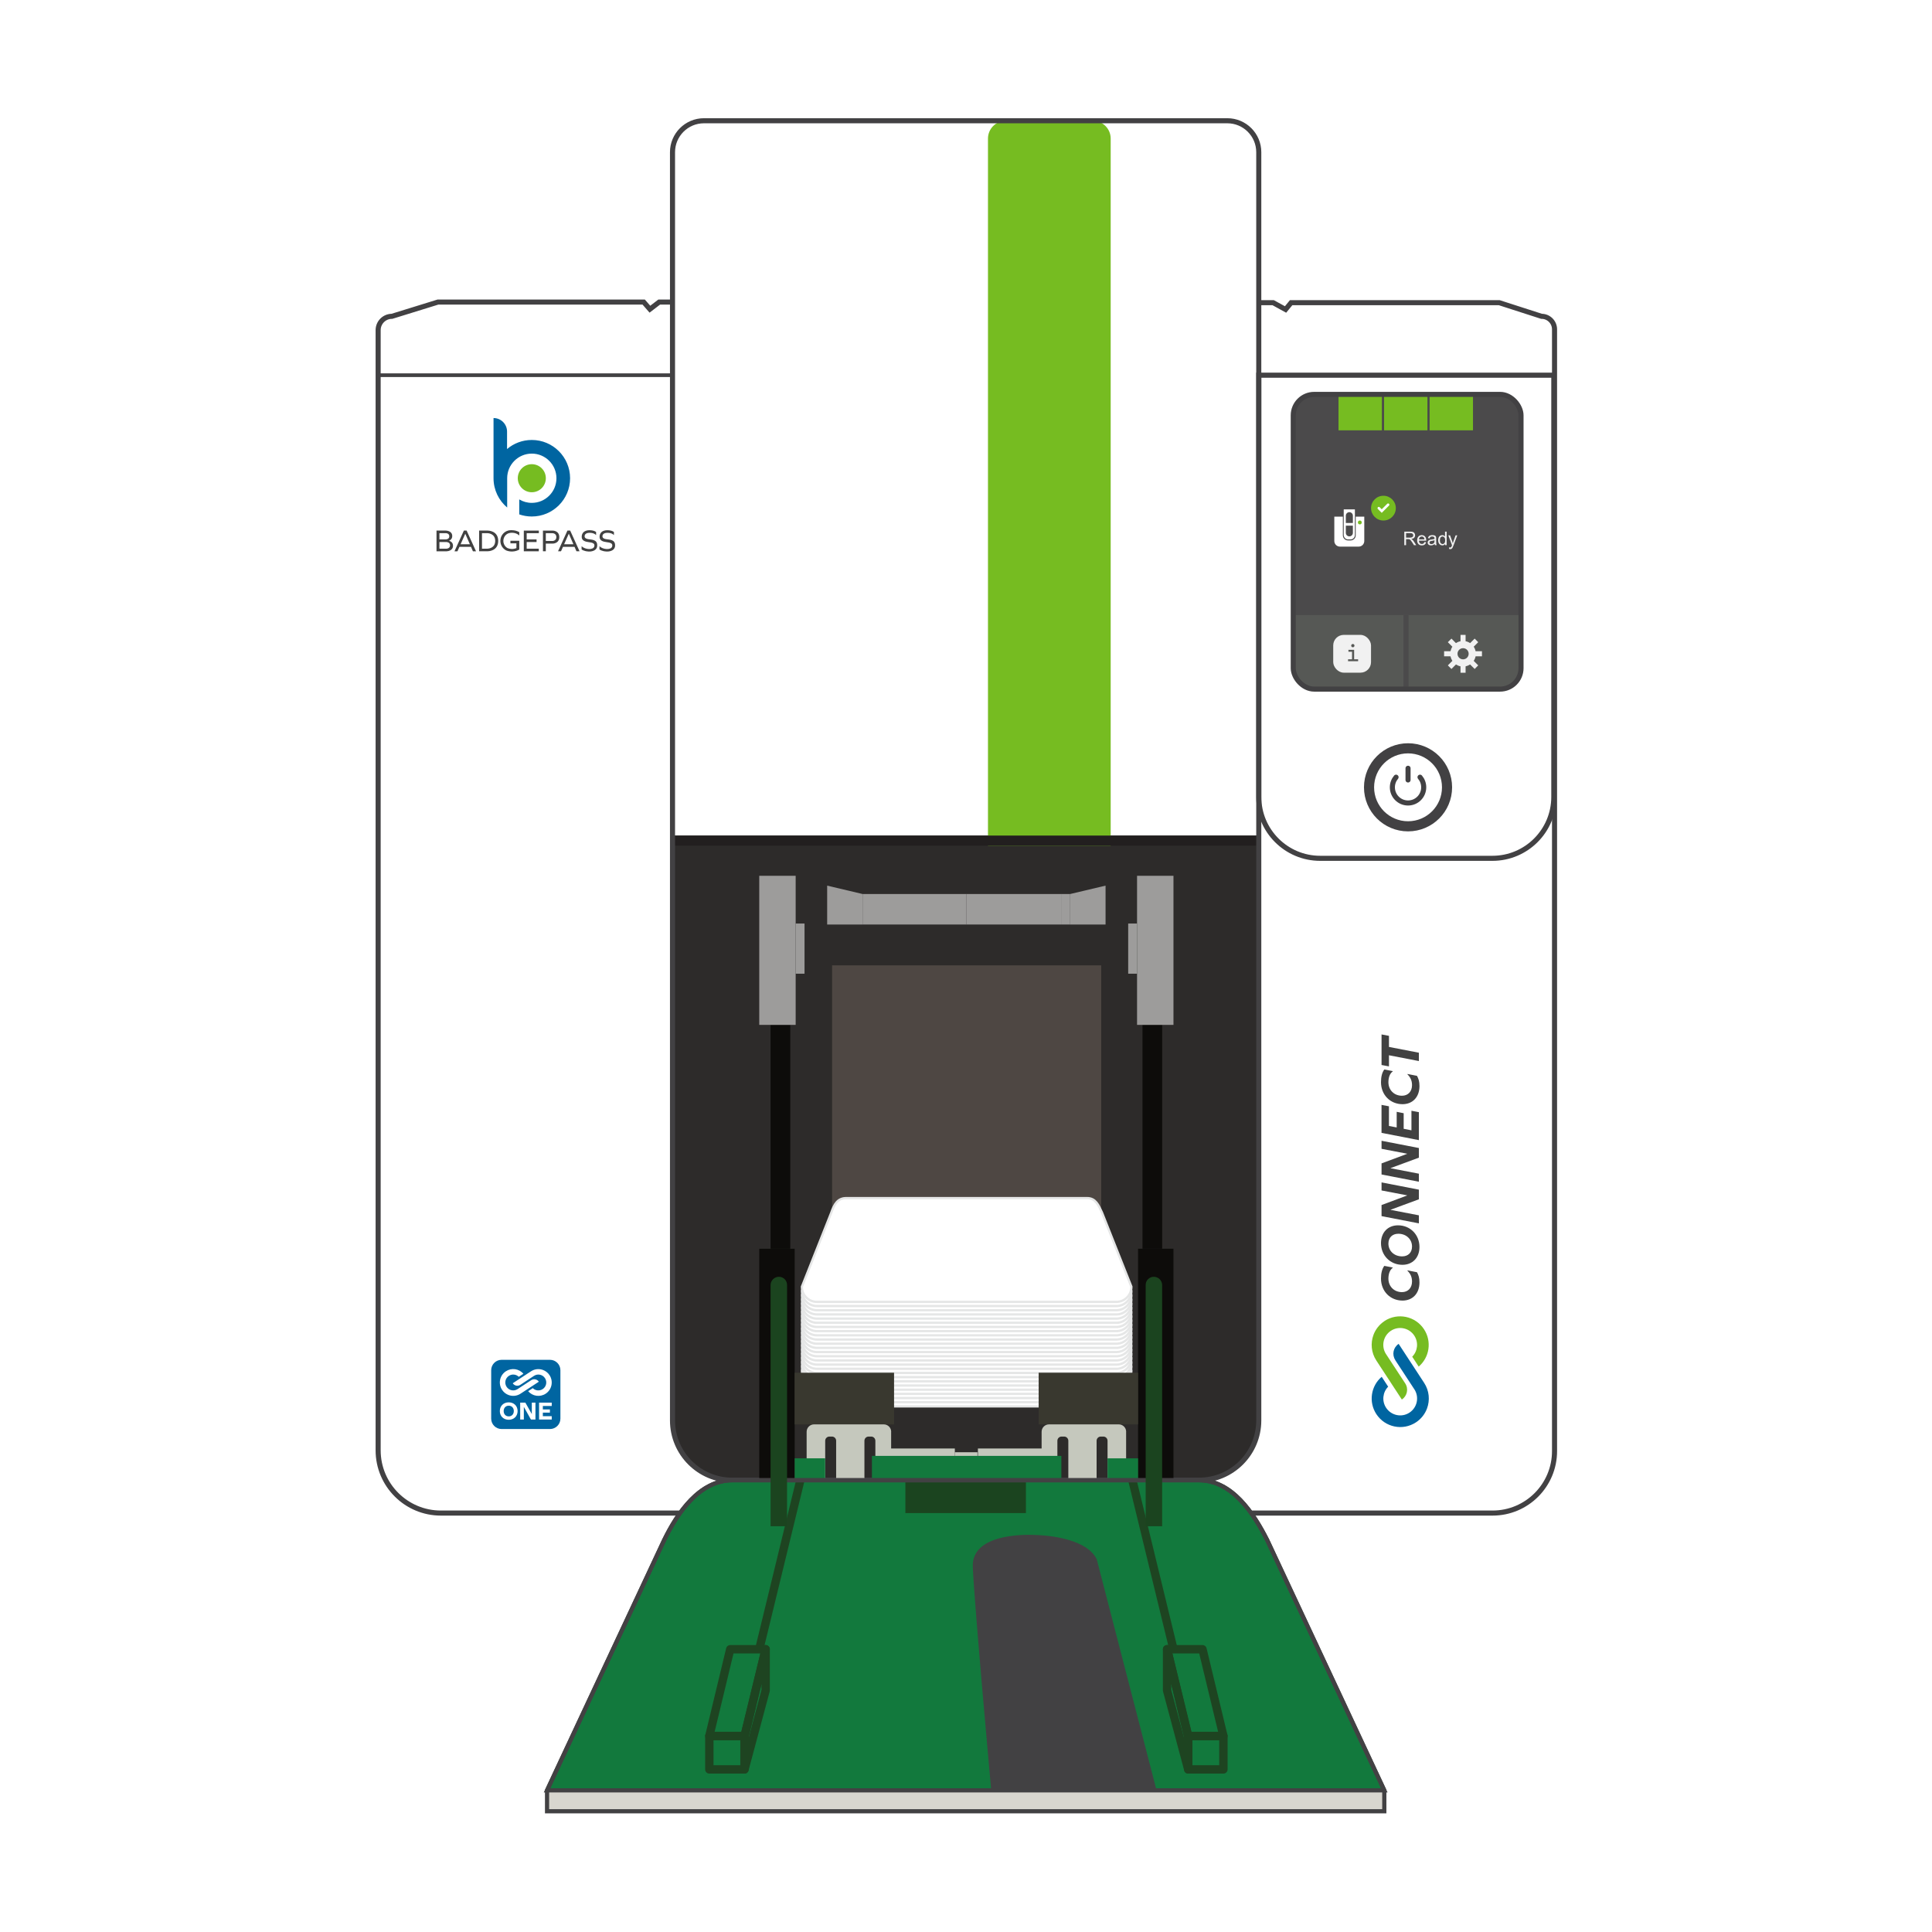<?xml version="1.0" encoding="UTF-8"?> <svg xmlns="http://www.w3.org/2000/svg" viewBox="0 0 800 800"><defs><style> .cls-1 { fill: #9d9c9b; } .cls-2 { fill: #fff; } .cls-3, .cls-4, .cls-5, .cls-6, .cls-7, .cls-8, .cls-9, .cls-10, .cls-11, .cls-12, .cls-13, .cls-14 { fill: none; } .cls-3, .cls-4, .cls-5, .cls-6, .cls-7, .cls-8, .cls-9, .cls-10, .cls-11, .cls-12, .cls-14 { stroke-miterlimit: 10; } .cls-3, .cls-5, .cls-6 { stroke-width: 2.1px; } .cls-3, .cls-5, .cls-8, .cls-9, .cls-11 { stroke: #424143; } .cls-3, .cls-12 { stroke-linecap: round; } .cls-4, .cls-12 { stroke: #fff; stroke-width: 1.05px; } .cls-15 { fill: #39382f; } .cls-6 { stroke: #4b4a4b; } .cls-16 { fill: #424143; } .cls-17 { fill: #0d0c0a; } .cls-18 { fill: #1b441f; } .cls-19 { fill: #12793d; } .cls-20 { fill: #c5c8bd; } .cls-7, .cls-13 { stroke: #1e4421; stroke-width: 3.46px; } .cls-21 { fill: #d8d6cf; } .cls-8 { stroke-width: 1.73px; } .cls-22 { fill: #414141; } .cls-23 { fill: #0065a1; } .cls-9 { stroke-width: 4.19px; } .cls-24 { fill: #565855; } .cls-10 { stroke: #eb2027; stroke-width: .52px; } .cls-25 { fill: #2d2b2a; } .cls-26 { fill: #4e4743; } .cls-27 { fill: #221f1f; } .cls-28 { fill: #f1f1f1; } .cls-11 { stroke-width: 1.52px; } .cls-29 { fill: #76bc21; } .cls-30 { fill: #4b4a4b; } .cls-13 { stroke-linejoin: round; } .cls-14 { stroke: #e5e6e6; stroke-width: 1.87px; } </style></defs><g id="Layer_2" data-name="Layer 2"><rect class="cls-2" width="800" height="800"></rect></g><g id="Layer_1" data-name="Layer 1"><g><g><path class="cls-2" d="M520.97,125.07h6.07l3.85,2.95,2.57-2.95h85.2l19.05,5.9c3.15,0,5.71,2.56,5.71,5.71v463.86c0,14.35-11.63,25.98-25.98,25.98H181.96c-14.17,0-25.66-11.49-25.66-25.66V136.36c0-2.98,2.41-5.39,5.39-5.39l17.52-5.65h86.16l2.31,2.82,5.13-2.82h5.39"></path><path class="cls-2" d="M507.94,50h-216.72c-7.2,0-13.03,5.83-13.03,13.03V588.16c0,13.68,11.09,24.76,24.76,24.76h193.24c13.68,0,24.76-11.09,24.76-24.76V63.03c0-7.2-5.83-13.03-13.03-13.03Z"></path></g><path class="cls-5" d="M279.03,125.08h-6.07l-3.85,2.95-2.57-2.95h-85.2l-19.05,5.9c-3.15,0-5.71,2.56-5.71,5.71v463.86c0,14.35,11.63,25.98,25.98,25.98h435.48c14.17,0,25.66-11.49,25.66-25.66V136.37c0-2.98-2.41-5.39-5.39-5.39l-17.52-5.65h-86.16l-2.31,2.82-5.13-2.82h-5.39"></path><path class="cls-25" d="M521.25,346v242.16c0,13.68-11.08,24.78-24.76,24.78h-193.24c-13.68,0-24.78-11.1-24.78-24.78v-242.16h242.78Z"></path><path class="cls-29" d="M459.91,57.38V350.19h-50.81V57.38c0-4.07,3.31-7.38,7.38-7.38h36.05c4.07,0,7.38,3.31,7.38,7.38Z"></path><line class="cls-11" x1="156.58" y1="155.36" x2="278.47" y2="155.36"></line><line class="cls-11" x1="521.25" y1="155.36" x2="643.15" y2="155.36"></line><path class="cls-5" d="M521.25,155.36h122.15v174.64c0,14.02-11.38,25.41-25.41,25.41h-71.34c-14.02,0-25.41-11.38-25.41-25.41V155.36h0Z"></path><line class="cls-10" x1="535.51" y1="254.67" x2="629.82" y2="254.67"></line><path class="cls-30" d="M544.17,163.31h76.99c4.78,0,8.66,3.88,8.66,8.66v90.31h-94.31v-90.31c0-4.78,3.88-8.66,8.66-8.66Z"></path><g><path class="cls-24" d="M629.83,254.67v22.01c0,4.78-3.88,8.66-8.68,8.66h-76.98c-4.78,0-8.66-3.88-8.66-8.66v-22.01h94.31Z"></path><line class="cls-6" x1="582.2" y1="254.67" x2="582.2" y2="285.34"></line><path class="cls-28" d="M613.65,271.76v-2.1h-2.64c-.13-.67-.4-1.32-.78-1.87l1.87-1.87-1.47-1.49-1.89,1.87c-.54-.38-1.19-.65-1.87-.78v-2.64h-2.1v2.64c-.69,.13-1.32,.4-1.89,.78l-1.87-1.87-1.49,1.49,1.87,1.87c-.36,.54-.63,1.19-.78,1.87h-2.64v2.1h2.64c.15,.69,.42,1.32,.78,1.89l-1.87,1.87,1.49,1.49,1.87-1.87c.57,.36,1.19,.63,1.89,.78v2.64h2.1v-2.64c.67-.15,1.32-.42,1.87-.78l1.89,1.87,1.47-1.49-1.87-1.87c.38-.57,.65-1.19,.78-1.89h2.64Zm-7.82,1.26c-1.28,0-2.31-1.03-2.31-2.31s1.03-2.31,2.31-2.31,2.31,1.03,2.31,2.31-1.03,2.31-2.31,2.31Z"></path><g><rect class="cls-28" x="552.06" y="262.89" width="15.65" height="15.65" rx="4.36" ry="4.36"></rect><path class="cls-24" d="M562.37,273.01v.78h-4.17v-.78h1.65v-3.15h-1.49v-.78h2.36v3.93h1.64Zm-2.87-5.67c0-.38,.3-.68,.68-.68s.68,.3,.68,.68-.3,.68-.68,.68-.68-.3-.68-.68Z"></path></g></g><g><path class="cls-28" d="M581.49,225.74v-5.6h2.48c.5,0,.88,.05,1.14,.15,.26,.1,.47,.28,.62,.53,.16,.25,.23,.54,.23,.84,0,.4-.13,.73-.39,1.01-.26,.27-.65,.45-1.19,.52,.2,.09,.35,.19,.45,.28,.22,.2,.42,.45,.62,.75l.97,1.52h-.93l-.74-1.17c-.22-.34-.4-.59-.54-.77-.14-.18-.27-.3-.38-.37s-.22-.12-.34-.15c-.08-.02-.22-.03-.41-.03h-.86v2.49h-.74Zm.74-3.13h1.59c.34,0,.6-.04,.79-.11,.19-.07,.34-.18,.44-.34,.1-.15,.15-.32,.15-.5,0-.26-.1-.48-.29-.65-.19-.17-.5-.26-.91-.26h-1.77v1.85Z"></path><path class="cls-28" d="M589.82,224.44l.71,.09c-.11,.42-.32,.74-.62,.97-.3,.23-.69,.34-1.16,.34-.59,0-1.06-.18-1.41-.55-.35-.37-.52-.88-.52-1.54s.18-1.21,.53-1.59,.81-.57,1.37-.57,.99,.18,1.33,.55c.34,.37,.52,.89,.52,1.56,0,.04,0,.1,0,.18h-3.03c.03,.45,.15,.79,.38,1.02,.23,.24,.51,.35,.85,.35,.25,0,.47-.07,.65-.2,.18-.13,.32-.34,.42-.63Zm-2.26-1.11h2.27c-.03-.34-.12-.6-.26-.77-.22-.27-.5-.4-.85-.4-.32,0-.58,.11-.8,.32s-.33,.49-.36,.85Z"></path><path class="cls-28" d="M594.05,225.24c-.25,.22-.5,.37-.74,.46-.24,.09-.49,.13-.76,.13-.45,0-.79-.11-1.03-.33-.24-.22-.36-.5-.36-.84,0-.2,.05-.38,.14-.54s.21-.3,.36-.4c.15-.1,.31-.17,.5-.23,.13-.04,.34-.07,.61-.1,.56-.07,.96-.15,1.23-.24,0-.09,0-.15,0-.18,0-.28-.06-.48-.19-.59-.18-.16-.44-.23-.78-.23-.32,0-.56,.06-.72,.17s-.27,.31-.34,.6l-.67-.09c.06-.29,.16-.52,.3-.7,.14-.18,.34-.31,.61-.41,.26-.1,.57-.14,.92-.14s.63,.04,.84,.12c.22,.08,.38,.18,.48,.31,.1,.12,.17,.28,.21,.47,.02,.12,.03,.33,.03,.63v.92c0,.64,.01,1.04,.04,1.21s.09,.33,.17,.49h-.72c-.07-.14-.12-.31-.14-.5Zm-.06-1.54c-.25,.1-.62,.19-1.12,.26-.28,.04-.48,.09-.6,.14-.12,.05-.21,.13-.27,.22-.06,.1-.1,.21-.1,.33,0,.18,.07,.34,.21,.46,.14,.12,.34,.18,.61,.18s.5-.06,.71-.17c.21-.12,.36-.27,.46-.48,.07-.16,.11-.38,.11-.69v-.25Z"></path><path class="cls-28" d="M598.39,225.74v-.51c-.26,.4-.64,.6-1.14,.6-.32,0-.62-.09-.89-.27-.27-.18-.48-.43-.63-.75s-.22-.69-.22-1.1,.07-.77,.2-1.1c.13-.33,.34-.58,.61-.76s.57-.26,.91-.26c.24,0,.46,.05,.65,.15,.19,.1,.35,.24,.47,.4v-2.01h.68v5.6h-.64Zm-2.17-2.03c0,.52,.11,.91,.33,1.17s.48,.39,.78,.39,.56-.12,.77-.37c.21-.25,.32-.62,.32-1.13,0-.56-.11-.96-.32-1.22-.21-.26-.48-.39-.79-.39s-.56,.12-.77,.37-.31,.64-.31,1.18Z"></path><path class="cls-28" d="M600.07,227.31l-.08-.65c.15,.04,.28,.06,.39,.06,.15,0,.27-.03,.37-.08,.09-.05,.17-.12,.23-.21,.04-.07,.11-.24,.21-.51,.01-.04,.03-.09,.06-.17l-1.54-4.07h.74l.84,2.35c.11,.3,.21,.61,.29,.94,.08-.32,.17-.62,.28-.92l.87-2.37h.69l-1.54,4.13c-.17,.45-.29,.75-.39,.92-.12,.23-.26,.39-.42,.5-.16,.11-.35,.16-.57,.16-.13,0-.28-.03-.44-.08Z"></path></g><g><circle class="cls-29" cx="572.85" cy="210.41" r="5.13"></circle><polyline class="cls-12" points="570.93 210.41 572.15 211.62 574.78 208.99"></polyline></g><path class="cls-2" d="M564.92,213.93v10.08c0,1.3-1.03,2.33-2.33,2.33h-7.75c-1.28,0-2.33-1.03-2.33-2.33v-10.08h3.54v7.73c0,1.17,.94,2.12,2.12,2.12h1.11c1.15,0,2.1-.94,2.1-2.12v-7.73h3.54Z"></path><circle class="cls-29" cx="563.07" cy="216.34" r=".8"></circle><path class="cls-2" d="M556.41,210.92h4.62v10.62c0,1.01-.82,1.83-1.83,1.83h-.96c-1.01,0-1.83-.82-1.83-1.83v-10.62h0Z"></path><g><path class="cls-30" d="M560.2,217.66v2.98c0,.81-.65,1.46-1.46,1.46h0c-.81,0-1.46-.65-1.46-1.46v-2.98h2.92Z"></path><path class="cls-30" d="M557.28,216.56v-3.02c0-.81,.65-1.46,1.46-1.46h0c.81,0,1.46,.65,1.46,1.46v3.02h-2.92Z"></path></g><g><rect class="cls-29" x="554.25" y="163.31" width="17.96" height="14.88"></rect><rect class="cls-29" x="573.11" y="163.31" width="17.96" height="14.88"></rect><rect class="cls-29" x="591.97" y="163.31" width="17.96" height="14.88"></rect></g><path class="cls-4" d="M566.92,325.16h-16.89c-8.02,0-14.52-6.5-14.52-14.52V171.97c0-4.78,3.88-8.66,8.66-8.66h76.99c4.78,0,8.66,3.88,8.66,8.66v138.67c0,8.02-6.5,14.52-14.52,14.52h-16.14"></path><g><circle class="cls-9" cx="583.04" cy="326.01" r="16.15"></circle><g><path class="cls-3" d="M588,321.82c.96,1.13,1.53,2.59,1.53,4.19,0,3.58-2.91,6.49-6.49,6.49s-6.49-2.91-6.49-6.49c0-1.6,.58-3.06,1.53-4.19"></path><line class="cls-3" x1="583.04" y1="322.97" x2="583.04" y2="318.12"></line></g></g><rect class="cls-5" x="535.51" y="163.31" width="94.31" height="122.03" rx="8.66" ry="8.66"></rect><g><g><polygon class="cls-22" points="216.9 220.61 216.9 220.78 216.9 223.37 216.9 224.45 216.9 227.2 216.9 228.28 218.09 228.28 223.1 228.28 223.1 227.2 218.09 227.2 218.09 224.45 222.18 224.45 222.18 223.37 218.09 223.37 218.09 220.78 223.12 220.78 223.12 219.71 216.9 219.71 216.9 220.61"></polygon><path class="cls-22" d="M234.96,219.7l-3.88,8.56h1.23l.81-1.83h4.78l.8,1.83h1.28l-3.88-8.56h-1.15Zm-1.37,5.66l1.94-4.36,1.91,4.36h-3.85Z"></path><path class="cls-22" d="M192.08,219.7l-3.89,8.58h1.23l.82-1.84h4.79l.8,1.84h1.28l-3.89-8.58h-1.15Zm-1.36,5.67l1.94-4.36,1.91,4.36h-3.85Z"></path><path class="cls-22" d="M202.02,219.7h-3.63v8.56h3.63s4.28,0,4.28-4.29-4.28-4.27-4.28-4.27Zm-.17,7.49h-2.27v-6.41h2.27s3.2-.01,3.2,3.2-3.2,3.21-3.2,3.21Z"></path><path class="cls-22" d="M228.9,219.71h-2.89s-1.19,0-1.19,0v8.55h1.19v-3.17h2.89s2.69,0,2.69-2.69-2.69-2.69-2.69-2.69Zm-.14,4.3h-2.75v-3.23h2.75s1.62,0,1.62,1.61-1.62,1.62-1.62,1.62Z"></path><path class="cls-22" d="M250.88,223.24c-1.51-.28-1.42-1.03-1.41-1.27,0-.24,.13-1.35,2.08-1.35s2.67,.96,2.67,.96v-1.28s-.76-.75-2.76-.75-3.19,1.04-3.19,2.74,1.65,2.03,2.9,2.2c1.25,.17,2.73,.36,2.3,1.82-.42,1.46-3.7,1.35-5.24-.13v1.33c1.98,1.39,6.33,1.3,6.46-1.5,.13-2.7-2.3-2.5-3.81-2.77Z"></path><path class="cls-22" d="M243.49,223.24c-1.51-.28-1.42-1.03-1.41-1.27,0-.24,.12-1.35,2.08-1.35s2.67,.96,2.67,.96v-1.28s-.77-.75-2.76-.75-3.2,1.04-3.2,2.74,1.65,2.03,2.9,2.2c1.25,.17,2.73,.36,2.3,1.82-.42,1.46-3.7,1.35-5.24-.13v1.33c1.98,1.39,6.33,1.3,6.46-1.5,.13-2.7-2.3-2.5-3.81-2.77Z"></path><path class="cls-22" d="M211.73,219.53h0c-.05,0-.11,0-.17,0-.58,0-1.14,.11-1.65,.33h0c-1.6,.66-2.72,2.25-2.72,4.1,0,1.73,.97,3.23,2.4,3.96h0c.71,.29,1.51,.45,2.35,.45,.05,0,.1,0,.15,0h0c1.09-.02,2.1-.32,2.93-.8h0v-3.66h-3.67v1.07h2.48v1.98c-.55,.23-1.16,.36-1.82,.36-.07,0-.14,0-.21,0h0c-.62-.03-1.2-.17-1.71-.4h0c-.98-.57-1.66-1.68-1.66-2.94,0-1.42,.84-2.64,2.03-3.12h0c.29-.1,.6-.18,.92-.22h0c.2-.03,.41-.04,.63-.04,1.19,0,2.27,.43,3.01,1.13v-1.38c-.87-.51-1.94-.81-3.08-.81-.07,0-.14,0-.21,0Z"></path><path class="cls-22" d="M185.98,223.9c.65-.3,1.28-.86,1.28-1.95,0-2.24-2.66-2.25-2.66-2.25h-2.64s-1.21,0-1.21,0v8.58h4.15s2.68-.03,2.68-2.29c0-1.27-.86-1.83-1.6-2.08Zm-1.36-3.13s1.43,0,1.43,1.29-1.43,1.3-1.43,1.3h-2.66v-2.59h2.66Zm.21,6.44h-2.87v-2.77h2.87s1.53,0,1.53,1.38-1.53,1.39-1.53,1.39Z"></path></g><g><path class="cls-23" d="M236.06,198.02c0,8.76-7.1,15.85-15.85,15.85-1.82,0-3.57-.31-5.2-.87v-6.2c1.52,.91,3.3,1.43,5.2,1.43,5.63,0,10.2-4.57,10.2-10.2s-4.57-10.2-10.2-10.2-10.2,4.57-10.2,10.2v12.13c-3.45-2.91-5.65-7.26-5.65-12.13v-24.93c3.09,0,5.6,2.51,5.6,5.6v7.24c2.76-2.35,6.34-3.76,10.25-3.76,8.75,0,15.85,7.1,15.85,15.85Z"></path><path class="cls-29" d="M220.21,203.83c3.21,0,5.81-2.6,5.81-5.81s-2.6-5.81-5.81-5.81-5.81,2.6-5.81,5.81,2.6,5.81,5.81,5.81Z"></path></g></g><g><path class="cls-23" d="M210.66,582.07c-1.25,0-2.1,.91-2.1,2.21s.85,2.21,2.1,2.21,2.1-.91,2.1-2.21-.85-2.21-2.1-2.21Z"></path><path class="cls-23" d="M227.75,563.07h-20.06c-2.36,0-4.3,1.93-4.3,4.3v20.06c0,2.36,1.93,4.3,4.3,4.3h20.06c2.36,0,4.3-1.93,4.3-4.3v-20.06c0-2.36-1.93-4.3-4.3-4.3Zm-18.27,4.74c2.36-1.54,5.47-1.06,7.25,1.04l-1.92,1.26c-1.07-1.06-2.77-1.26-4.09-.4-1.52,.99-1.94,3.02-.95,4.54,.97,1.49,2.95,1.93,4.46,1h0s.08-.05,.08-.05l3.74-2.45,1.93-1.26c1.05-.69,2.45-.39,3.14,.65l-3.79,2.48-3.78,2.47c-1.53,1.01-3.38,1.15-4.98,.55-1.07-.4-2.02-1.13-2.69-2.16-1.68-2.56-.96-6,1.6-7.67Zm1.17,20.09c-2.16,0-3.68-1.5-3.68-3.61s1.52-3.61,3.68-3.61,3.68,1.5,3.68,3.61-1.52,3.61-3.68,3.61Zm11.07-.11h-1.88l-2.91-5.2h-.02v5.2h-1.51v-7h2.14l2.65,4.7h.02v-4.7h1.51v7Zm-3.02-11.73l1.92-1.26c1.07,1.06,2.77,1.26,4.09,.4,1.52-.99,1.94-3.02,.95-4.54-.97-1.49-2.95-1.93-4.46-1h0s-.08,.05-.08,.05l-3.74,2.45-1.93,1.27c-1.05,.69-2.45,.39-3.14-.65l3.79-2.48,3.78-2.47c1.54-1.01,3.38-1.15,4.98-.55,1.07,.4,2.02,1.13,2.69,2.15,1.68,2.56,.96,6-1.6,7.67-2.36,1.54-5.46,1.06-7.25-1.04Zm9.76,6.12h-3.68v1.44h2.92v1.31h-2.92v1.47h3.68v1.39h-5.24v-7h5.24v1.39Z"></path></g><g><g><path class="cls-23" d="M577.72,563.16l2.7,4.12,5.22,7.98,.11,.16h0c1.98,3.22,1.05,7.44-2.12,9.52-3.23,2.12-7.56,1.21-9.68-2.02-1.83-2.8-1.4-6.43,.86-8.72l-2.68-4.1c-4.47,3.8-5.51,10.43-2.21,15.46,3.58,5.46,10.9,7,16.37,3.42,2.19-1.43,3.75-3.47,4.6-5.74,1.27-3.41,.96-7.35-1.18-10.62l-5.27-8.06-5.29-8.09c-2.23,1.46-2.86,4.46-1.39,6.69Z"></path><path class="cls-29" d="M573.33,547c-2.19,1.43-3.75,3.47-4.6,5.74-1.27,3.41-.96,7.35,1.18,10.62l5.27,8.06,5.29,8.09c2.23-1.46,2.86-4.46,1.39-6.69l-2.7-4.12-5.22-7.98-.11-.16h0c-1.98-3.22-1.05-7.44,2.12-9.52,3.23-2.12,7.56-1.21,9.68,2.02,1.83,2.8,1.4,6.43-.86,8.72l2.68,4.1c4.47-3.8,5.51-10.43,2.21-15.46-3.58-5.46-10.9-7-16.37-3.42Z"></path></g><g><path class="cls-22" d="M573.21,524.17l3.47,.67v.16c-1.21,.84-1.77,2.56-1.77,4.45,0,3.24,2.38,5.59,5.61,5.59,2.52,0,4.17-1.75,4.17-4.4,0-1.96-.75-3.33-1.89-4.45v-.16l3.94,.77c.63,1.16,1.03,2.26,1.03,4.24,0,4.61-2.89,7.5-7.01,7.5-5.1,0-8.92-3.87-8.92-9.11,0-2.21,.44-4.05,1.38-5.26Z"></path><path class="cls-22" d="M578.89,507.38c5.05,0,8.88,3.87,8.88,8.97,0,4.47-2.89,7.38-7.06,7.38-5.03,0-8.87-3.87-8.87-8.97,0-4.47,2.89-7.38,7.06-7.38Zm1.7,12.86c2.47,0,4.1-1.56,4.1-4.08,0-3.03-2.42-5.29-5.66-5.29-2.49,0-4.12,1.58-4.12,4.08,0,3.05,2.42,5.29,5.68,5.29Z"></path><path class="cls-22" d="M587.53,496.6l-11.72,4.33v.05l11.72,2.26v3.33l-15.46-3v-4.59l10.6-3.96v-.05l-10.6-2.03v-3.33l15.46,3v3.98Z"></path><path class="cls-22" d="M587.53,479.36l-11.72,4.33v.05l11.72,2.26v3.33l-15.46-3v-4.59l10.6-3.96v-.05l-10.6-2.03v-3.33l15.46,3v3.98Z"></path><path class="cls-22" d="M584.45,468.05v-8.11l3.07,.58v11.58l-15.46-3.01v-11.58l3.07,.58v8.15l3.21,.61v-6.47l2.89,.58v6.45l3.21,.63Z"></path><path class="cls-22" d="M573.21,442.85l3.47,.67v.16c-1.21,.84-1.77,2.56-1.77,4.45,0,3.24,2.38,5.59,5.61,5.59,2.52,0,4.17-1.75,4.17-4.4,0-1.96-.75-3.33-1.89-4.45v-.16l3.94,.77c.63,1.16,1.03,2.26,1.03,4.24,0,4.61-2.89,7.5-7.01,7.5-5.1,0-8.92-3.87-8.92-9.11,0-2.21,.44-4.05,1.38-5.26Z"></path><path class="cls-22" d="M587.53,435.91v3.45l-12.39-2.4v4.61l-3.07-.58v-12.65l3.07,.58v4.59l12.39,2.4Z"></path></g></g><polyline class="cls-27" points="278.47 350.18 521.25 350.18 521.25 345.99 278.47 345.99"></polyline><path class="cls-5" d="M508.22,50h-216.72c-7.2,0-13.03,5.83-13.03,13.03V588.16c0,13.68,11.09,24.76,24.76,24.76h193.24c13.68,0,24.76-11.09,24.76-24.76V63.03c0-7.2-5.83-13.03-13.03-13.03Z"></path><rect class="cls-26" x="344.55" y="399.73" width="111.44" height="136.5"></rect><g><rect class="cls-17" x="319.08" y="424.38" width="8.15" height="92.7"></rect><rect class="cls-17" x="314.39" y="517.08" width="14.67" height="95.86"></rect></g><g><rect class="cls-1" x="314.39" y="362.65" width="15.08" height="61.73"></rect><rect class="cls-1" x="329.47" y="382.41" width="3.67" height="20.78"></rect></g><g><rect class="cls-17" x="473.07" y="424.38" width="8.15" height="92.7" transform="translate(954.3 941.46) rotate(-180)"></rect><rect class="cls-17" x="471.24" y="517.08" width="14.67" height="95.86" transform="translate(957.15 1130.01) rotate(-180)"></rect></g><g><rect class="cls-1" x="470.83" y="362.65" width="15.08" height="61.73" transform="translate(956.74 787.03) rotate(-180)"></rect><rect class="cls-1" x="467.17" y="382.41" width="3.67" height="20.78" transform="translate(938 785.6) rotate(-180)"></rect></g><g><polygon class="cls-1" points="357.18 382.82 342.51 382.82 342.51 366.72 357.18 370.19 357.18 382.82"></polygon><rect class="cls-1" x="357.18" y="370.19" width="3.46" height="12.63"></rect><rect class="cls-1" x="360.64" y="370.19" width="39.52" height="12.63"></rect><polygon class="cls-1" points="443.13 382.82 457.79 382.82 457.79 366.72 443.13 370.19 443.13 382.82"></polygon><rect class="cls-1" x="439.66" y="370.19" width="3.46" height="12.63" transform="translate(882.79 753.01) rotate(-180)"></rect><rect class="cls-1" x="400.14" y="370.19" width="39.52" height="12.63" transform="translate(839.8 753.01) rotate(-180)"></rect></g><g><g><path class="cls-14" d="M450.16,539.86c3.16,0,4.28,2.55,5.74,5.74l12.12,30.56c0,3.16-2.58,5.74-5.74,5.74h-124.02c-3.16,0-5.74-2.58-5.74-5.74l12.12-30.56c1.22-3.53,2.58-5.74,5.74-5.74h99.78Z"></path><path class="cls-2" d="M450.16,539.86c3.16,0,4.28,2.55,5.74,5.74l12.12,30.56c0,3.16-2.58,5.74-5.74,5.74h-124.02c-3.16,0-5.74-2.58-5.74-5.74l12.12-30.56c1.22-3.53,2.58-5.74,5.74-5.74h99.78Z"></path></g><g><path class="cls-14" d="M450.16,538.13c3.16,0,4.28,2.55,5.74,5.74l12.12,30.56c0,3.16-2.58,5.74-5.74,5.74h-124.02c-3.16,0-5.74-2.58-5.74-5.74l12.12-30.56c1.22-3.53,2.58-5.74,5.74-5.74h99.78Z"></path><path class="cls-2" d="M450.16,538.13c3.16,0,4.28,2.55,5.74,5.74l12.12,30.56c0,3.16-2.58,5.74-5.74,5.74h-124.02c-3.16,0-5.74-2.58-5.74-5.74l12.12-30.56c1.22-3.53,2.58-5.74,5.74-5.74h99.78Z"></path></g><g><path class="cls-14" d="M450.16,536.4c3.16,0,4.28,2.55,5.74,5.74l12.12,30.56c0,3.16-2.58,5.74-5.74,5.74h-124.02c-3.16,0-5.74-2.58-5.74-5.74l12.12-30.56c1.22-3.53,2.58-5.74,5.74-5.74h99.78Z"></path><path class="cls-2" d="M450.16,536.4c3.16,0,4.28,2.55,5.74,5.74l12.12,30.56c0,3.16-2.58,5.74-5.74,5.74h-124.02c-3.16,0-5.74-2.58-5.74-5.74l12.12-30.56c1.22-3.53,2.58-5.74,5.74-5.74h99.78Z"></path></g><g><path class="cls-14" d="M450.16,534.67c3.16,0,4.28,2.55,5.74,5.74l12.12,30.56c0,3.16-2.58,5.74-5.74,5.74h-124.02c-3.16,0-5.74-2.58-5.74-5.74l12.12-30.56c1.22-3.53,2.58-5.74,5.74-5.74h99.78Z"></path><path class="cls-2" d="M450.16,534.67c3.16,0,4.28,2.55,5.74,5.74l12.12,30.56c0,3.16-2.58,5.74-5.74,5.74h-124.02c-3.16,0-5.74-2.58-5.74-5.74l12.12-30.56c1.22-3.53,2.58-5.74,5.74-5.74h99.78Z"></path></g><g><path class="cls-14" d="M450.16,532.94c3.16,0,4.28,2.55,5.74,5.74l12.12,30.56c0,3.16-2.58,5.74-5.74,5.74h-124.02c-3.16,0-5.74-2.58-5.74-5.74l12.12-30.56c1.22-3.53,2.58-5.74,5.74-5.74h99.78Z"></path><path class="cls-2" d="M450.16,532.94c3.16,0,4.28,2.55,5.74,5.74l12.12,30.56c0,3.16-2.58,5.74-5.74,5.74h-124.02c-3.16,0-5.74-2.58-5.74-5.74l12.12-30.56c1.22-3.53,2.58-5.74,5.74-5.74h99.78Z"></path></g><g><path class="cls-14" d="M450.16,531.21c3.16,0,4.28,2.55,5.74,5.74l12.12,30.56c0,3.16-2.58,5.74-5.74,5.74h-124.02c-3.16,0-5.74-2.58-5.74-5.74l12.12-30.56c1.22-3.53,2.58-5.74,5.74-5.74h99.78Z"></path><path class="cls-2" d="M450.16,531.21c3.16,0,4.28,2.55,5.74,5.74l12.12,30.56c0,3.16-2.58,5.74-5.74,5.74h-124.02c-3.16,0-5.74-2.58-5.74-5.74l12.12-30.56c1.22-3.53,2.58-5.74,5.74-5.74h99.78Z"></path></g><g><path class="cls-14" d="M450.16,529.47c3.16,0,4.28,2.55,5.74,5.74l12.12,30.56c0,3.16-2.58,5.74-5.74,5.74h-124.02c-3.16,0-5.74-2.58-5.74-5.74l12.12-30.56c1.22-3.53,2.58-5.74,5.74-5.74h99.78Z"></path><path class="cls-2" d="M450.16,529.47c3.16,0,4.28,2.55,5.74,5.74l12.12,30.56c0,3.16-2.58,5.74-5.74,5.74h-124.02c-3.16,0-5.74-2.58-5.74-5.74l12.12-30.56c1.22-3.53,2.58-5.74,5.74-5.74h99.78Z"></path></g><g><path class="cls-14" d="M450.16,527.74c3.16,0,4.28,2.55,5.74,5.74l12.12,30.56c0,3.16-2.58,5.74-5.74,5.74h-124.02c-3.16,0-5.74-2.58-5.74-5.74l12.12-30.56c1.22-3.53,2.58-5.74,5.74-5.74h99.78Z"></path><path class="cls-2" d="M450.16,527.74c3.16,0,4.28,2.55,5.74,5.74l12.12,30.56c0,3.16-2.58,5.74-5.74,5.74h-124.02c-3.16,0-5.74-2.58-5.74-5.74l12.12-30.56c1.22-3.53,2.58-5.74,5.74-5.74h99.78Z"></path></g><g><path class="cls-14" d="M450.16,526.01c3.16,0,4.28,2.55,5.74,5.74l12.12,30.56c0,3.16-2.58,5.74-5.74,5.74h-124.02c-3.16,0-5.74-2.58-5.74-5.74l12.12-30.56c1.22-3.53,2.58-5.74,5.74-5.74h99.78Z"></path><path class="cls-2" d="M450.16,526.01c3.16,0,4.28,2.55,5.74,5.74l12.12,30.56c0,3.16-2.58,5.74-5.74,5.74h-124.02c-3.16,0-5.74-2.58-5.74-5.74l12.12-30.56c1.22-3.53,2.58-5.74,5.74-5.74h99.78Z"></path></g><g><path class="cls-14" d="M450.16,524.28c3.16,0,4.28,2.55,5.74,5.74l12.12,30.56c0,3.16-2.58,5.74-5.74,5.74h-124.02c-3.16,0-5.74-2.58-5.74-5.74l12.12-30.56c1.22-3.53,2.58-5.74,5.74-5.74h99.78Z"></path><path class="cls-2" d="M450.16,524.28c3.16,0,4.28,2.55,5.74,5.74l12.12,30.56c0,3.16-2.58,5.74-5.74,5.74h-124.02c-3.16,0-5.74-2.58-5.74-5.74l12.12-30.56c1.22-3.53,2.58-5.74,5.74-5.74h99.78Z"></path></g><g><path class="cls-14" d="M450.16,522.55c3.16,0,4.28,2.55,5.74,5.74l12.12,30.56c0,3.16-2.58,5.74-5.74,5.74h-124.02c-3.16,0-5.74-2.58-5.74-5.74l12.12-30.56c1.22-3.53,2.58-5.74,5.74-5.74h99.78Z"></path><path class="cls-2" d="M450.16,522.55c3.16,0,4.28,2.55,5.74,5.74l12.12,30.56c0,3.16-2.58,5.74-5.74,5.74h-124.02c-3.16,0-5.74-2.58-5.74-5.74l12.12-30.56c1.22-3.53,2.58-5.74,5.74-5.74h99.78Z"></path></g><g><path class="cls-14" d="M450.16,520.82c3.16,0,4.28,2.55,5.74,5.74l12.12,30.56c0,3.16-2.58,5.74-5.74,5.74h-124.02c-3.16,0-5.74-2.58-5.74-5.74l12.12-30.56c1.22-3.53,2.58-5.74,5.74-5.74h99.78Z"></path><path class="cls-2" d="M450.16,520.82c3.16,0,4.28,2.55,5.74,5.74l12.12,30.56c0,3.16-2.58,5.74-5.74,5.74h-124.02c-3.16,0-5.74-2.58-5.74-5.74l12.12-30.56c1.22-3.53,2.58-5.74,5.74-5.74h99.78Z"></path></g><g><path class="cls-14" d="M450.16,519.08c3.16,0,4.28,2.55,5.74,5.74l12.12,30.56c0,3.16-2.58,5.74-5.74,5.74h-124.02c-3.16,0-5.74-2.58-5.74-5.74l12.12-30.56c1.22-3.53,2.58-5.74,5.74-5.74h99.78Z"></path><path class="cls-2" d="M450.16,519.08c3.16,0,4.28,2.55,5.74,5.74l12.12,30.56c0,3.16-2.58,5.74-5.74,5.74h-124.02c-3.16,0-5.74-2.58-5.74-5.74l12.12-30.56c1.22-3.53,2.58-5.74,5.74-5.74h99.78Z"></path></g><g><path class="cls-14" d="M450.16,517.35c3.16,0,4.28,2.55,5.74,5.74l12.12,30.56c0,3.16-2.58,5.74-5.74,5.74h-124.02c-3.16,0-5.74-2.58-5.74-5.74l12.12-30.56c1.22-3.53,2.58-5.74,5.74-5.74h99.78Z"></path><path class="cls-2" d="M450.16,517.35c3.16,0,4.28,2.55,5.74,5.74l12.12,30.56c0,3.16-2.58,5.74-5.74,5.74h-124.02c-3.16,0-5.74-2.58-5.74-5.74l12.12-30.56c1.22-3.53,2.58-5.74,5.74-5.74h99.78Z"></path></g><g><path class="cls-14" d="M450.16,515.62c3.16,0,4.28,2.55,5.74,5.74l12.12,30.56c0,3.16-2.58,5.74-5.74,5.74h-124.02c-3.16,0-5.74-2.58-5.74-5.74l12.12-30.56c1.22-3.53,2.58-5.74,5.74-5.74h99.78Z"></path><path class="cls-2" d="M450.16,515.62c3.16,0,4.28,2.55,5.74,5.74l12.12,30.56c0,3.16-2.58,5.74-5.74,5.74h-124.02c-3.16,0-5.74-2.58-5.74-5.74l12.12-30.56c1.22-3.53,2.58-5.74,5.74-5.74h99.78Z"></path></g><g><path class="cls-14" d="M450.16,513.89c3.16,0,4.28,2.55,5.74,5.74l12.12,30.56c0,3.16-2.58,5.74-5.74,5.74h-124.02c-3.16,0-5.74-2.58-5.74-5.74l12.12-30.56c1.22-3.53,2.58-5.74,5.74-5.74h99.78Z"></path><path class="cls-2" d="M450.16,513.89c3.16,0,4.28,2.55,5.74,5.74l12.12,30.56c0,3.16-2.58,5.74-5.74,5.74h-124.02c-3.16,0-5.74-2.58-5.74-5.74l12.12-30.56c1.22-3.53,2.58-5.74,5.74-5.74h99.78Z"></path></g><g><path class="cls-14" d="M450.16,512.16c3.16,0,4.28,2.55,5.74,5.74l12.12,30.56c0,3.16-2.58,5.74-5.74,5.74h-124.02c-3.16,0-5.74-2.58-5.74-5.74l12.12-30.56c1.22-3.53,2.58-5.74,5.74-5.74h99.78Z"></path><path class="cls-2" d="M450.16,512.16c3.16,0,4.28,2.55,5.74,5.74l12.12,30.56c0,3.16-2.58,5.74-5.74,5.74h-124.02c-3.16,0-5.74-2.58-5.74-5.74l12.12-30.56c1.22-3.53,2.58-5.74,5.74-5.74h99.78Z"></path></g><g><path class="cls-14" d="M450.16,510.42c3.16,0,4.28,2.55,5.74,5.74l12.12,30.56c0,3.16-2.58,5.74-5.74,5.74h-124.02c-3.16,0-5.74-2.58-5.74-5.74l12.12-30.56c1.22-3.53,2.58-5.74,5.74-5.74h99.78Z"></path><path class="cls-2" d="M450.16,510.42c3.16,0,4.28,2.55,5.74,5.74l12.12,30.56c0,3.16-2.58,5.74-5.74,5.74h-124.02c-3.16,0-5.74-2.58-5.74-5.74l12.12-30.56c1.22-3.53,2.58-5.74,5.74-5.74h99.78Z"></path></g><g><path class="cls-14" d="M450.16,508.69c3.16,0,4.28,2.55,5.74,5.74l12.12,30.56c0,3.16-2.58,5.74-5.74,5.74h-124.02c-3.16,0-5.74-2.58-5.74-5.74l12.12-30.56c1.22-3.53,2.58-5.74,5.74-5.74h99.78Z"></path><path class="cls-2" d="M450.16,508.69c3.16,0,4.28,2.55,5.74,5.74l12.12,30.56c0,3.16-2.58,5.74-5.74,5.74h-124.02c-3.16,0-5.74-2.58-5.74-5.74l12.12-30.56c1.22-3.53,2.58-5.74,5.74-5.74h99.78Z"></path></g><g><path class="cls-14" d="M450.16,506.96c3.16,0,4.28,2.55,5.74,5.74l12.12,30.56c0,3.16-2.58,5.74-5.74,5.74h-124.02c-3.16,0-5.74-2.58-5.74-5.74l12.12-30.56c1.22-3.53,2.58-5.74,5.74-5.74h99.78Z"></path><path class="cls-2" d="M450.16,506.96c3.16,0,4.28,2.55,5.74,5.74l12.12,30.56c0,3.16-2.58,5.74-5.74,5.74h-124.02c-3.16,0-5.74-2.58-5.74-5.74l12.12-30.56c1.22-3.53,2.58-5.74,5.74-5.74h99.78Z"></path></g><g><path class="cls-14" d="M450.16,505.23c3.16,0,4.28,2.55,5.74,5.74l12.12,30.56c0,3.16-2.58,5.74-5.74,5.74h-124.02c-3.16,0-5.74-2.58-5.74-5.74l12.12-30.56c1.22-3.53,2.58-5.74,5.74-5.74h99.78Z"></path><path class="cls-2" d="M450.16,505.23c3.16,0,4.28,2.55,5.74,5.74l12.12,30.56c0,3.16-2.58,5.74-5.74,5.74h-124.02c-3.16,0-5.74-2.58-5.74-5.74l12.12-30.56c1.22-3.53,2.58-5.74,5.74-5.74h99.78Z"></path></g><g><path class="cls-14" d="M450.16,503.5c3.16,0,4.28,2.55,5.74,5.74l12.12,30.56c0,3.16-2.58,5.74-5.74,5.74h-124.02c-3.16,0-5.74-2.58-5.74-5.74l12.12-30.56c1.22-3.53,2.58-5.74,5.74-5.74h99.78Z"></path><path class="cls-2" d="M450.16,503.5c3.16,0,4.28,2.55,5.74,5.74l12.12,30.56c0,3.16-2.58,5.74-5.74,5.74h-124.02c-3.16,0-5.74-2.58-5.74-5.74l12.12-30.56c1.22-3.53,2.58-5.74,5.74-5.74h99.78Z"></path></g><g><path class="cls-14" d="M450.16,501.77c3.16,0,4.28,2.55,5.74,5.74l12.12,30.56c0,3.16-2.58,5.74-5.74,5.74h-124.02c-3.16,0-5.74-2.58-5.74-5.74l12.12-30.56c1.22-3.53,2.58-5.74,5.74-5.74h99.78Z"></path><path class="cls-2" d="M450.16,501.77c3.16,0,4.28,2.55,5.74,5.74l12.12,30.56c0,3.16-2.58,5.74-5.74,5.74h-124.02c-3.16,0-5.74-2.58-5.74-5.74l12.12-30.56c1.22-3.53,2.58-5.74,5.74-5.74h99.78Z"></path></g><g><path class="cls-14" d="M450.16,500.03c3.16,0,4.28,2.55,5.74,5.74l12.12,30.56c0,3.16-2.58,5.74-5.74,5.74h-124.02c-3.16,0-5.74-2.58-5.74-5.74l12.12-30.56c1.22-3.53,2.58-5.74,5.74-5.74h99.78Z"></path><path class="cls-2" d="M450.16,500.03c3.16,0,4.28,2.55,5.74,5.74l12.12,30.56c0,3.16-2.58,5.74-5.74,5.74h-124.02c-3.16,0-5.74-2.58-5.74-5.74l12.12-30.56c1.22-3.53,2.58-5.74,5.74-5.74h99.78Z"></path></g><g><path class="cls-14" d="M450.16,498.3c3.16,0,4.28,2.55,5.74,5.74l12.12,30.56c0,3.16-2.58,5.74-5.74,5.74h-124.02c-3.16,0-5.74-2.58-5.74-5.74l12.12-30.56c1.22-3.53,2.58-5.74,5.74-5.74h99.78Z"></path><path class="cls-2" d="M450.16,498.3c3.16,0,4.28,2.55,5.74,5.74l12.12,30.56c0,3.16-2.58,5.74-5.74,5.74h-124.02c-3.16,0-5.74-2.58-5.74-5.74l12.12-30.56c1.22-3.53,2.58-5.74,5.74-5.74h99.78Z"></path></g><g><path class="cls-14" d="M450.16,496.57c3.16,0,4.28,2.55,5.74,5.74l12.12,30.56c0,3.16-2.58,5.74-5.74,5.74h-124.02c-3.16,0-5.74-2.58-5.74-5.74l12.12-30.56c1.22-3.53,2.58-5.74,5.74-5.74h99.78Z"></path><path class="cls-2" d="M450.16,496.57c3.16,0,4.28,2.55,5.74,5.74l12.12,30.56c0,3.16-2.58,5.74-5.74,5.74h-124.02c-3.16,0-5.74-2.58-5.74-5.74l12.12-30.56c1.22-3.53,2.58-5.74,5.74-5.74h99.78Z"></path></g></g><g><rect class="cls-15" x="329.06" y="568.42" width="41.15" height="21.39"></rect><rect class="cls-15" x="430.09" y="568.42" width="41.15" height="21.39" transform="translate(901.33 1158.22) rotate(-180)"></rect><g><path class="cls-20" d="M369,592.87v16.95c0,1.7-1.37,3.07-3.07,3.07h-3.46v-16.31c0-.95-.78-1.73-1.73-1.73h-1.07c-.95,0-1.73,.78-1.73,1.73v16.31h-11.71v-16.31c0-.95-.78-1.73-1.73-1.73h-1.07c-.95,0-1.73,.78-1.73,1.73v16.31h-4.62c-1.7,0-3.07-1.37-3.07-3.07v-16.95c0-1.7,1.37-3.07,3.07-3.07h28.87c1.7,0,3.07,1.37,3.07,3.07Z"></path><path class="cls-20" d="M466.3,592.87v16.95c0,1.7-1.37,3.07-3.07,3.07h-4.62v-16.31c0-.95-.78-1.73-1.73-1.73h-1.07c-.95,0-1.73,.78-1.73,1.73v16.31h-11.71v-16.31c0-.95-.78-1.73-1.73-1.73h-1.07c-.95,0-1.73,.78-1.73,1.73v16.31h-3.46c-1.7,0-3.07-1.37-3.07-3.07v-16.95c0-1.7,1.37-3.07,3.07-3.07h28.87c1.7,0,3.07,1.37,3.07,3.07Z"></path><g><rect class="cls-20" x="395.38" y="601.34" width="9.37" height="4.66"></rect><rect class="cls-20" x="364.72" y="599.79" width="30.66" height="6.21"></rect><rect class="cls-20" x="404.93" y="599.79" width="30.07" height="6.21"></rect></g></g><g><rect class="cls-19" x="361.05" y="602.85" width="78.44" height="10.09"></rect><rect class="cls-19" x="329.06" y="603.86" width="12.63" height="9.07"></rect><rect class="cls-19" x="458.61" y="603.86" width="12.63" height="9.07" transform="translate(929.85 1216.8) rotate(-180)"></rect></g><g><path class="cls-19" d="M226.52,750v-8.66l48.49-103.62c5.48-11.19,14.55-24.78,28.23-24.78h193.24c13.68,0,22.57,13.59,28.24,24.78l48.49,103.62v8.66H226.52Z"></path><rect class="cls-21" x="226.52" y="741.34" width="346.68" height="8.66"></rect><path class="cls-16" d="M478.9,741.34h-68.45s-7.03-77.28-7.64-92.56c-.61-15.28,26.59-13.14,26.59-13.14,0,0,20.17,.31,24.75,10.08l24.75,95.61Z"></path><g><rect class="cls-13" x="293.72" y="718.83" width="14.57" height="13.85"></rect><g><line class="cls-7" x1="331.41" y1="612.94" x2="314.39" y2="682.91"></line><polygon class="cls-13" points="308.38 718.83 293.72 718.83 302.37 682.91 317.04 682.91 308.38 718.83"></polygon><polygon class="cls-13" points="317.04 682.91 317.04 699.97 308.28 732.68 308.28 718.83 317.04 682.91"></polygon></g><rect class="cls-13" x="492.02" y="718.83" width="14.57" height="13.85" transform="translate(998.61 1451.51) rotate(-180)"></rect><g><line class="cls-7" x1="468.9" y1="612.94" x2="485.91" y2="682.91"></line><polygon class="cls-13" points="491.92 718.83 506.59 718.83 497.93 682.91 483.26 682.91 491.92 718.83"></polygon><polygon class="cls-13" points="483.26 682.91 483.26 699.97 492.02 732.68 492.02 718.83 483.26 682.91"></polygon></g></g><rect class="cls-18" x="374.9" y="612.88" width="49.91" height="13.65"></rect><path class="cls-8" d="M226.52,750v-8.66l48.49-103.62c5.48-11.19,14.55-24.78,28.23-24.78h193.24c13.68,0,22.57,13.59,28.24,24.78l48.49,103.62v8.66H226.52Z"></path><path class="cls-8" d="M226.52,741.34l48.49-103.62c5.48-11.19,14.55-24.78,28.23-24.78h193.24c13.68,0,22.57,13.59,28.24,24.78l48.49,103.62H226.52Z"></path></g><path class="cls-18" d="M322.54,528.69h0c1.86,0,3.36,1.51,3.36,3.36v99.93h-6.82v-99.83c0-1.91,1.55-3.46,3.46-3.46Z"></path><path class="cls-18" d="M474.4,528.69h6.82v99.93c0,1.86-1.51,3.36-3.36,3.36h0c-1.91,0-3.46-1.55-3.46-3.46v-99.83h0Z" transform="translate(955.62 1160.67) rotate(-180)"></path></g></g></g></svg> 